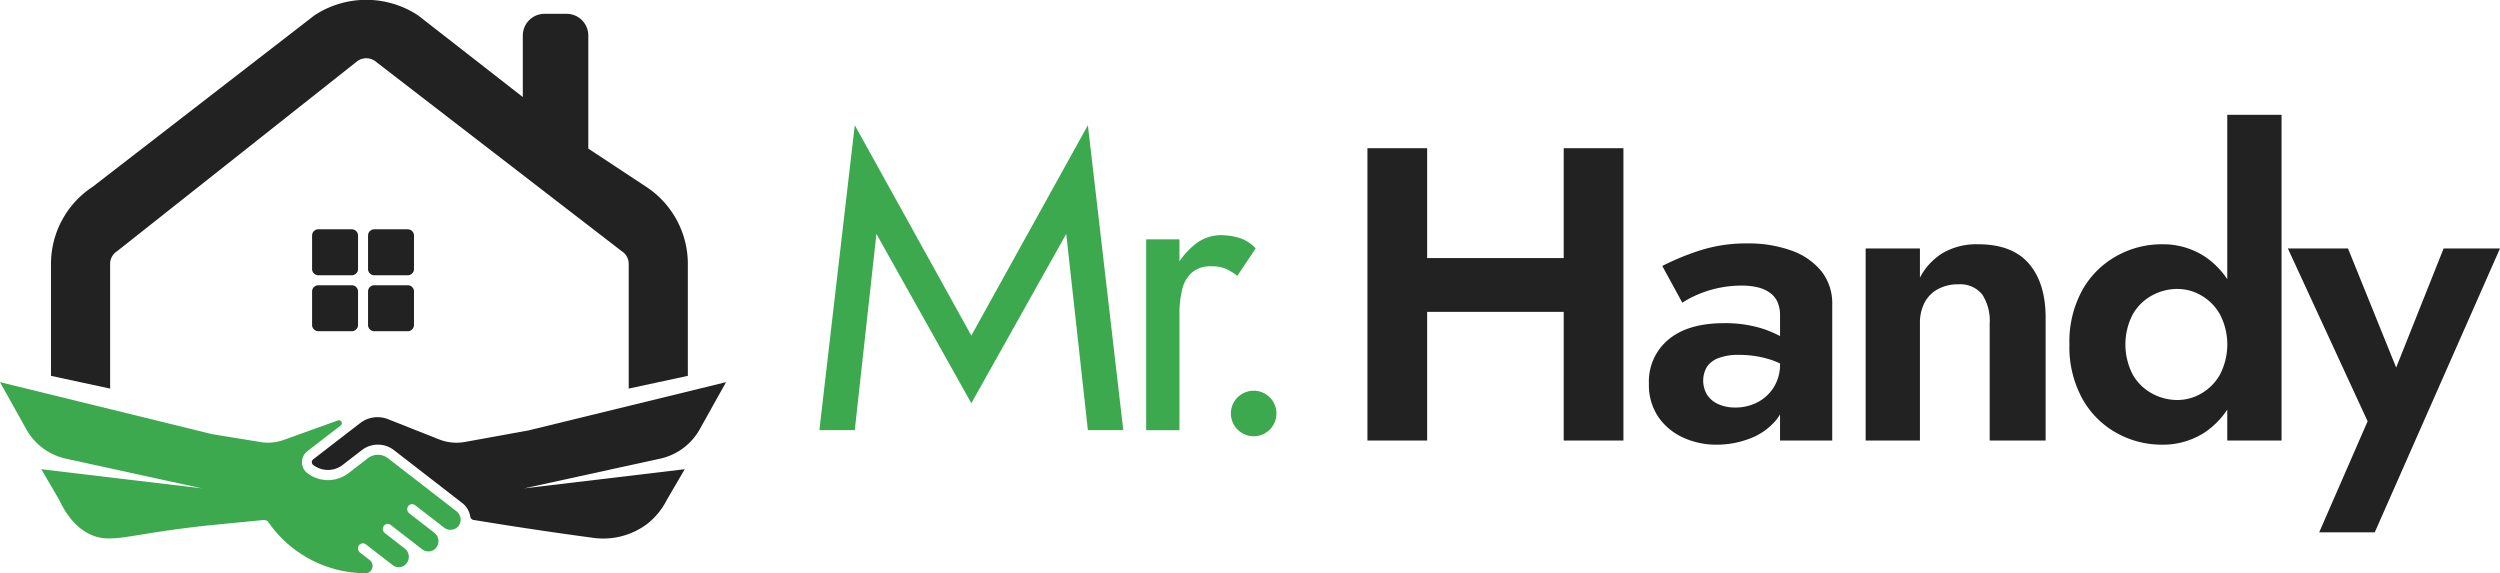 <?xml version="1.0" encoding="UTF-8"?> <svg xmlns="http://www.w3.org/2000/svg" width="479" height="109.844" viewBox="0 0 479 109.844"><defs><style> .cls-1 { fill: #3ca94e; } .cls-2 { fill: #222222; } .cls-3 { fill: #222222; } </style></defs><path class="cls-1" d="M41.092,100.553c5.056-.5,8.724-0.843,9.266-0.907a1.224,1.224,0,0,1,.856.174,0.784,0.784,0,0,1,.181.191,22.754,22.754,0,0,0,18.591,9.819h0.062a1.308,1.308,0,0,0,1.259-.947,1.411,1.411,0,0,0-.414-1.534L69,105.887a1.028,1.028,0,0,1-.258-1.352A0.929,0.929,0,0,1,70.1,104.3h0l1.868,1.444,0.09,0.072,3.176,2.46a1.887,1.887,0,0,0,2.311.01,1.948,1.948,0,0,0,.718-1.091,2,2,0,0,0-.693-2.083l-3.821-2.959a1.015,1.015,0,0,1-.314-1.219,0.931,0.931,0,0,1,1.421-.357l3.836,2.97,0.02,0.015,2.136,1.655a1.951,1.951,0,0,0,2.3.113,2.02,2.02,0,0,0,.106-3.226l-4.825-3.737a1.015,1.015,0,0,1-.314-1.219,0.931,0.931,0,0,1,1.421-.357l4.837,3.745,0.024,0.018,0.7,0.543a1.985,1.985,0,0,0,2.732-.288,2.006,2.006,0,0,0,.417-1.458,2.114,2.114,0,0,0-.83-1.431L74.345,87.806a3.154,3.154,0,0,0-3.876,0l-3.674,2.835a6.484,6.484,0,0,1-7.928-.006,2.619,2.619,0,0,1-1.011-2.17,2.741,2.741,0,0,1,1.09-2.062l6.328-4.883a0.557,0.557,0,0,0-.505-0.975l-10.4,3.739a9,9,0,0,1-4.946.33L40.67,83.189,0,73.22l5,8.963a11.55,11.55,0,0,0,7.75,5.725l25.957,5.665L7.912,89.9l3.409,5.832c2,4.29,4.425,5.956,6.058,6.7,3.363,1.531,6.145.4,15.918-.953C36.616,101.017,39.337,100.725,41.092,100.553Z"></path><path class="cls-2" d="M101.268,82.469l-12.136,2.2a9,9,0,0,1-4.988-.478l-9.8-3.877a5.461,5.461,0,0,0-5.36.767L60,88.013a0.677,0.677,0,0,0,0,1.064,4.626,4.626,0,0,0,5.657,0l3.674-2.835a5.027,5.027,0,0,1,6.146,0L88.537,96.358a4.08,4.08,0,0,1,1.558,2.576l0,0.027a0.81,0.81,0,0,0,.8.685q6.248,1.03,12.681,1.982,5.229,0.772,10.357,1.458a14.022,14.022,0,0,0,10.1-2.73,13.724,13.724,0,0,0,3.756-4.624l3.409-5.832-30.795,3.673,25.957-5.665a11.549,11.549,0,0,0,7.749-5.725l5-8.963ZM131.79,50.586V72.013l-11.33,2.441V50.586a2.857,2.857,0,0,0-1.323-2.448L71.814,11.665a2.938,2.938,0,0,0-3.288,0l-46.1,36.473A2.857,2.857,0,0,0,21.1,50.586V74.454L9.77,72.013V50.586a17.675,17.675,0,0,1,8.01-14.815L60.222,2.959a18.045,18.045,0,0,1,19.9,0l20.049,15.633V6.774A4.155,4.155,0,0,1,104.33,2.65h4.227a4.155,4.155,0,0,1,4.162,4.124v21.7l11.062,7.294A17.675,17.675,0,0,1,131.79,50.586Zm-70.8-6.654H67.4a1.2,1.2,0,0,1,1.2,1.2v6.409a1.2,1.2,0,0,1-1.2,1.2H60.995a1.2,1.2,0,0,1-1.2-1.2V45.13a1.2,1.2,0,0,1,1.2-1.2h0Zm10.721,0h6.409a1.2,1.2,0,0,1,1.2,1.2v6.409a1.2,1.2,0,0,1-1.2,1.2H71.716a1.2,1.2,0,0,1-1.2-1.2V45.13a1.2,1.2,0,0,1,1.2-1.2h0Zm7.607,11.919V62.26a1.2,1.2,0,0,1-1.2,1.2H71.716a1.2,1.2,0,0,1-1.2-1.2V55.851a1.2,1.2,0,0,1,1.2-1.2h6.409a1.2,1.2,0,0,1,1.2,1.2h0ZM67.4,63.458H60.995a1.2,1.2,0,0,1-1.2-1.2V55.851a1.2,1.2,0,0,1,1.2-1.2H67.4a1.2,1.2,0,0,1,1.2,1.2V62.26A1.2,1.2,0,0,1,67.4,63.458Z"></path><path class="cls-3" d="M299.607,49.44H273.442V28.4H262v56h11.442V59.76h26.165V84.4h11.442v-56H299.607V49.44ZM343.215,48a24.149,24.149,0,0,0-8.4-1.36,29,29,0,0,0-9.282,1.4,48.223,48.223,0,0,0-7.041,2.92l3.84,7.04a18.417,18.417,0,0,1,2.481-1.36,21.447,21.447,0,0,1,8.882-1.92,13.353,13.353,0,0,1,3.04.32,6.59,6.59,0,0,1,2.361,1.04,4.392,4.392,0,0,1,1.48,1.8,6.381,6.381,0,0,1,.48,2.6V64.4a19.576,19.576,0,0,0-4.521-1.76,24.022,24.022,0,0,0-6.2-.72q-6.882,0-10.642,3.12a10.436,10.436,0,0,0-3.761,8.48,10.9,10.9,0,0,0,1.8,6.36,11.509,11.509,0,0,0,4.761,3.96,15.146,15.146,0,0,0,6.4,1.36,17.594,17.594,0,0,0,6.441-1.2,12,12,0,0,0,5.041-3.6,9.13,9.13,0,0,0,.68-1v5h10V58.32a9.86,9.86,0,0,0-2.081-6.36A12.913,12.913,0,0,0,343.215,48Zm-2.16,21.68a8.223,8.223,0,0,1-1.2,4.52,8.078,8.078,0,0,1-3.121,2.88,9.2,9.2,0,0,1-4.321,1,7.734,7.734,0,0,1-3.08-.6,4.977,4.977,0,0,1-2.2-1.76v0a5.252,5.252,0,0,1-.08-5.445,4.628,4.628,0,0,1,2.241-1.68,10.814,10.814,0,0,1,3.921-.6,19.667,19.667,0,0,1,5.641.8,15.573,15.573,0,0,1,2.2.844V69.68ZM378.981,46.8a12.866,12.866,0,0,0-6.681,1.64,11.993,11.993,0,0,0-4.441,4.76V47.6h-10.4V84.4h10.4V62a8.5,8.5,0,0,1,.88-4,6.177,6.177,0,0,1,2.561-2.6,7.874,7.874,0,0,1,3.84-.92,5.424,5.424,0,0,1,4.641,1.92h0a9.235,9.235,0,0,1,1.441,5.6V84.4h10.722V60.88q0-6.64-3.2-10.36T378.981,46.8Zm47.769,6.7a15.734,15.734,0,0,0-4.361-4.379,14.69,14.69,0,0,0-8.2-2.32,17.706,17.706,0,0,0-8.642,2.24,16.928,16.928,0,0,0-6.561,6.52A20.5,20.5,0,0,0,396.5,66a20.553,20.553,0,0,0,2.481,10.4,16.847,16.847,0,0,0,6.561,6.56,17.706,17.706,0,0,0,8.642,2.24,14.692,14.692,0,0,0,8.2-2.32,15.68,15.68,0,0,0,4.361-4.4V84.4h10.4V22h-10.4V53.5Zm-1.4,18.261a9.635,9.635,0,0,1-3.6,3.64,9.1,9.1,0,0,1-4.521,1.24,10.1,10.1,0,0,1-4.961-1.28,9.37,9.37,0,0,1-3.68-3.68h0a12.534,12.534,0,0,1,0-11.36,9.381,9.381,0,0,1,3.68-3.68,10.12,10.12,0,0,1,4.961-1.28,9.109,9.109,0,0,1,4.521,1.24,9.655,9.655,0,0,1,3.6,3.64A12.547,12.547,0,0,1,425.35,71.76ZM468.2,47.6l-9.093,22.822L449.874,47.6H438.352l15.283,33.12L444.353,102H455l24-54.4H468.2Z"></path><path class="cls-1" d="M186.107,64.295L163.774,23.99l-6.78,58.43h6.78l4.147-37.6,18.186,32.435,18.185-32.435,4.147,37.6h6.78l-6.78-58.43ZM240.583,47.6a7.245,7.245,0,0,0-3.151-2.027,12.814,12.814,0,0,0-3.709-.517,7.991,7.991,0,0,0-5.025,1.987,14.476,14.476,0,0,0-2.711,3.025V45.852h-6.381V82.42h6.381V60.161a19.287,19.287,0,0,1,.518-4.69,6.214,6.214,0,0,1,1.874-3.259,5.483,5.483,0,0,1,3.749-1.192,6.837,6.837,0,0,1,2.632.437h0a11.4,11.4,0,0,1,2.313,1.392Zm2.71,28.54a4.381,4.381,0,0,0-6.181,0h0A4.364,4.364,0,1,0,243.293,76.14Z"></path></svg> 